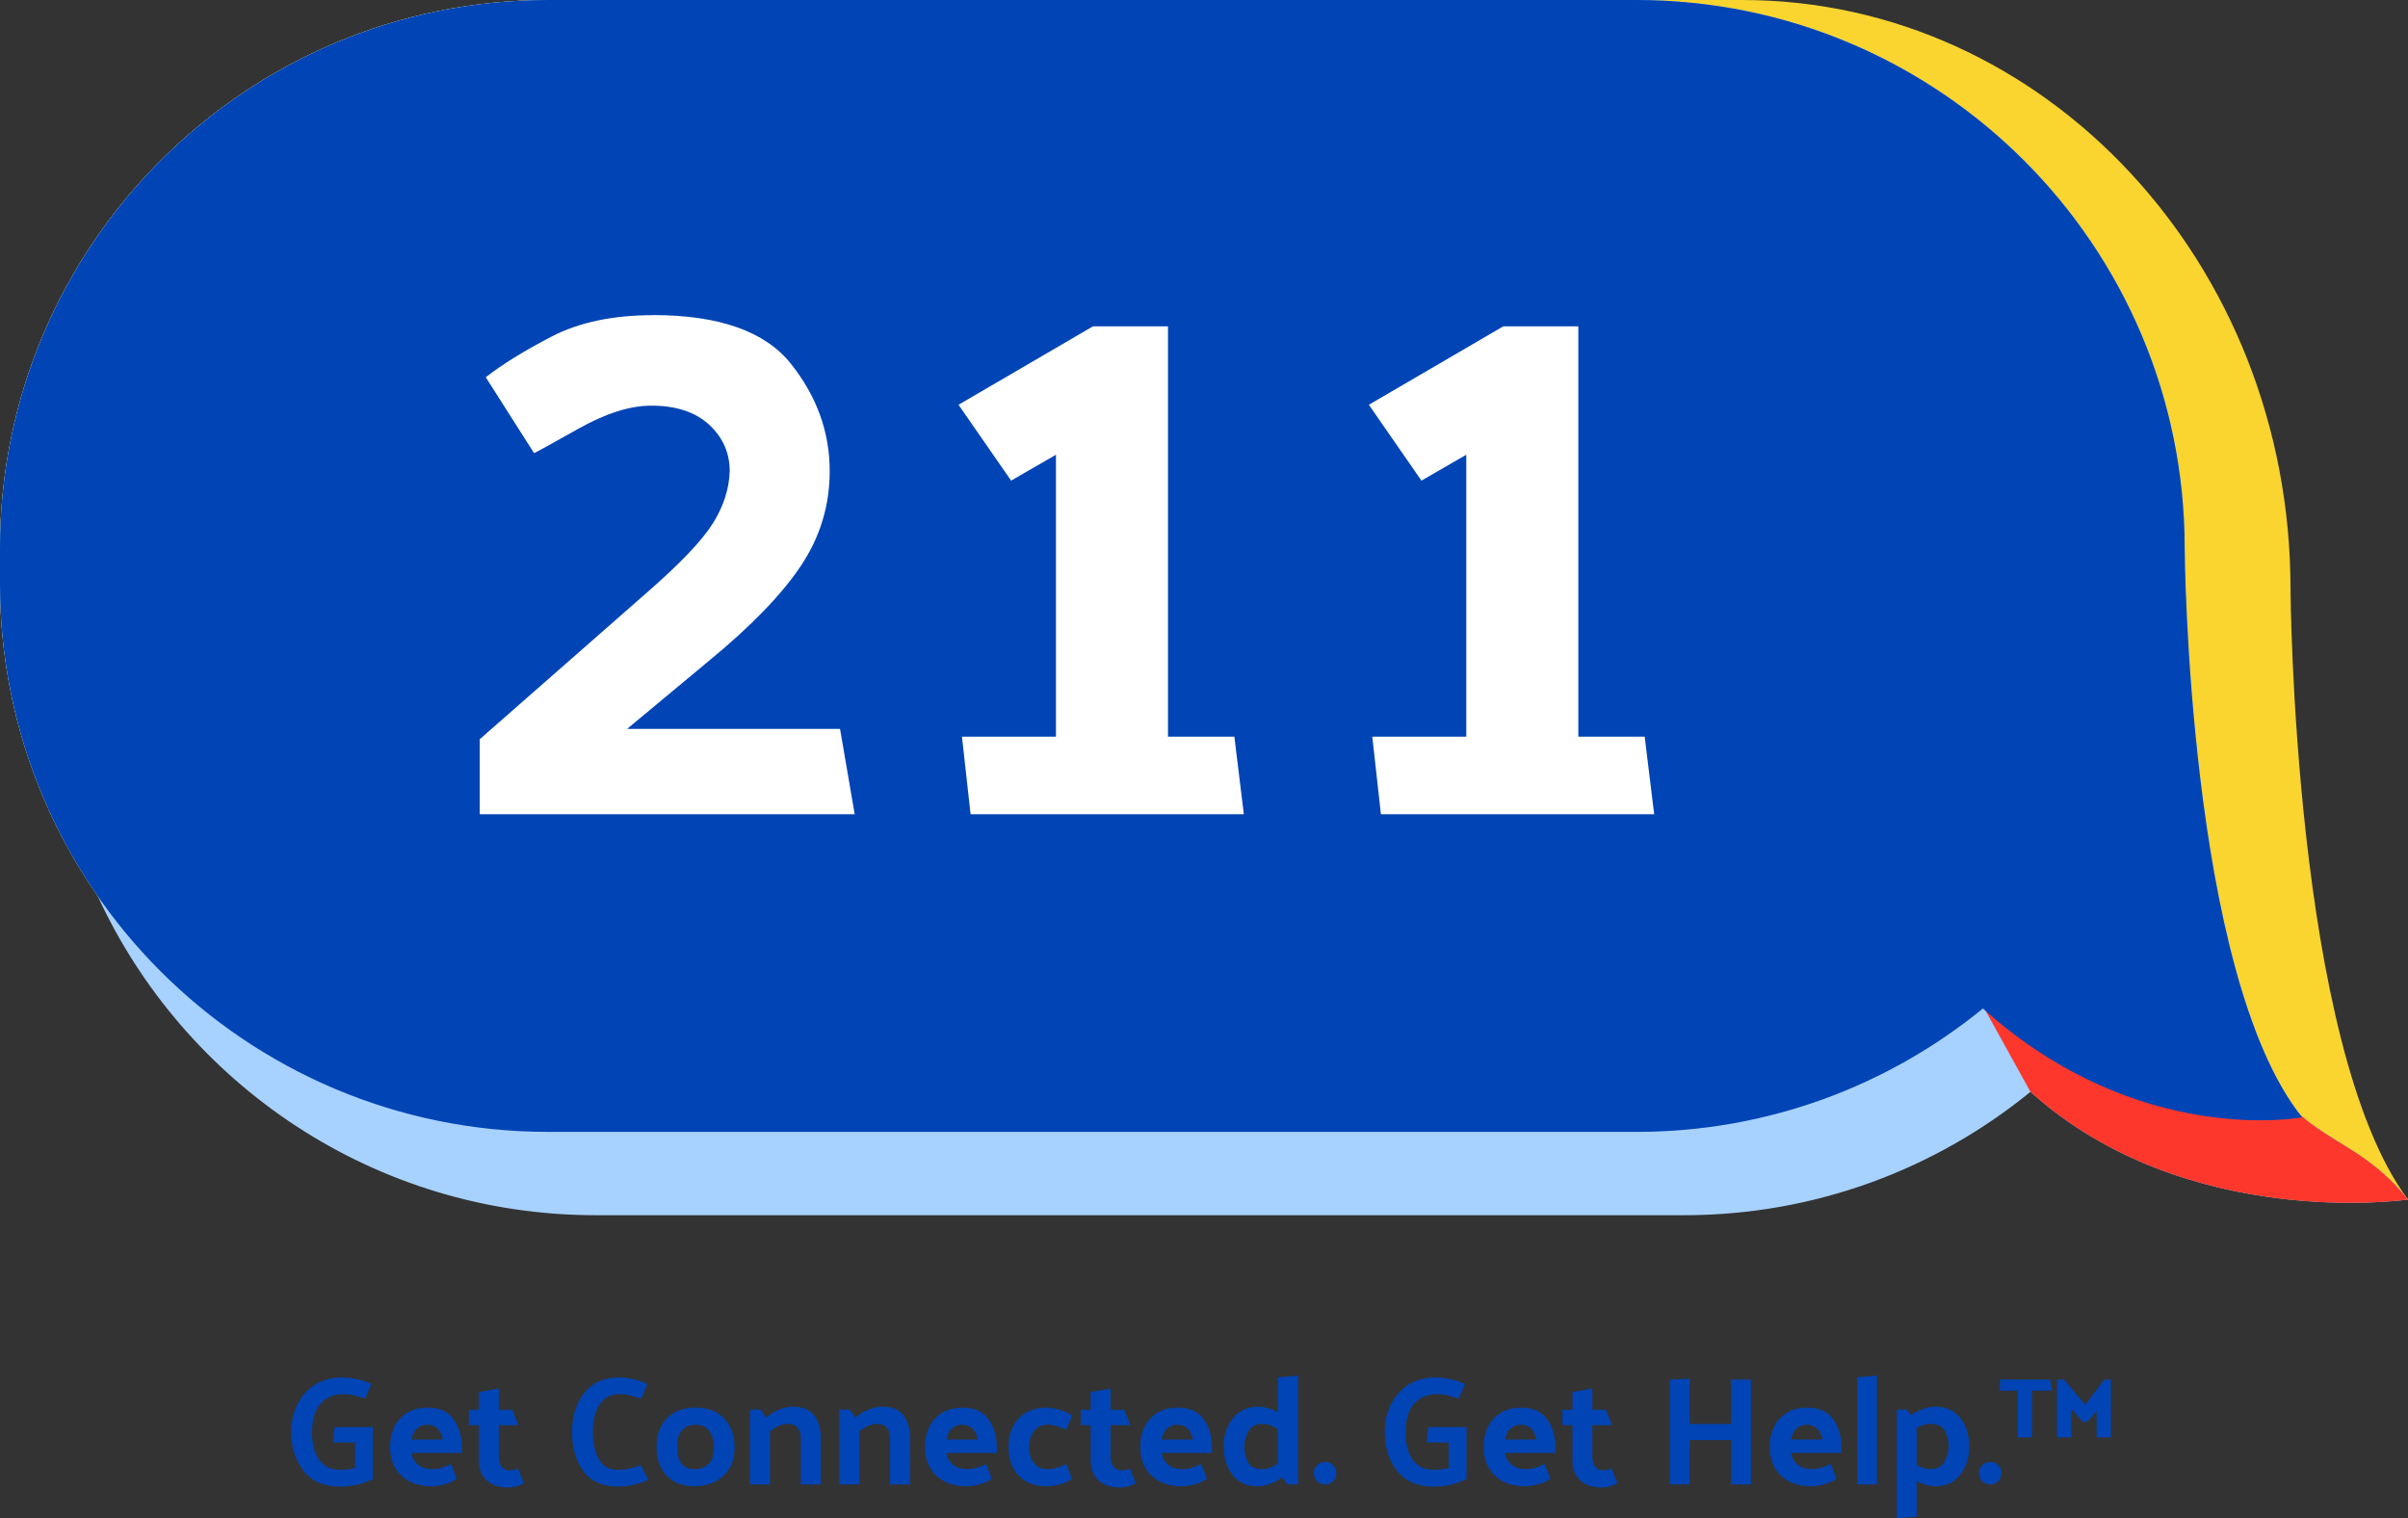 <?xml version="1.0" encoding="UTF-8"?><svg id="a" xmlns="http://www.w3.org/2000/svg" viewBox="0 0 756.85 477.19"><rect x="0" y="0" width="756.85" height="477.19" fill="#333333" stroke="none"/><g isolation="isolate"><g isolation="isolate"><path d="M105.194,448.536h12.023v16.289c-1.261.679-2.78,1.253-4.558,1.721-1.777.469-3.685.703-5.72.703-5.14,0-8.993-1.656-11.562-4.969-2.57-3.313-3.854-7.328-3.854-12.048,0-5.009,1.454-9.146,4.363-12.411,2.908-3.264,6.852-4.896,11.829-4.896.97,0,2.351.162,4.145.485s3.418.872,4.872,1.648l-1.987,4.509c-1.423-.42-2.578-.752-3.467-.994s-2.044-.363-3.466-.363c-2.908,0-5.26.993-7.054,2.981-1.794,1.987-2.69,4.985-2.69,8.992,0,3.62.734,6.489,2.206,8.605,1.47,2.117,3.644,3.176,6.521,3.176,1.066,0,1.987-.057,2.763-.17.775-.112,1.454-.234,2.036-.363v-8.048h-6.933l.533-4.848Z" fill="#0044b5"/></g><g isolation="isolate"><path d="M135.744,467.152c-4.072,0-7.28-1.115-9.624-3.346-2.344-2.229-3.515-5.219-3.515-8.969s1.058-6.754,3.175-9.017c2.117-2.263,5.001-3.394,8.654-3.394,3.685,0,6.391,1.22,8.12,3.66,1.729,2.44,2.594,5.325,2.594,8.653v1.939h-15.853c.291,1.551,1.001,2.787,2.133,3.708,1.131.922,2.618,1.382,4.46,1.382,1.066,0,2.028-.137,2.884-.412.856-.273,1.85-.67,2.981-1.188l1.843,4.558c-1.1.841-2.433,1.454-4,1.842-1.568.388-2.853.582-3.854.582ZM139.186,452.463c-.323-1.583-.905-2.755-1.745-3.515-.841-.76-1.891-1.14-3.151-1.14-1.293,0-2.375.396-3.248,1.188-.873.793-1.438,1.947-1.697,3.467h9.841Z" fill="#0044b5"/></g><g isolation="isolate"><path d="M164.63,466.086c-.518.42-1.253.767-2.206,1.042-.954.274-1.802.412-2.545.412-2.909,0-5.196-.735-6.86-2.206-1.665-1.471-2.497-3.563-2.497-6.278v-11.102h-3.151v-4.848h3.151v-5.575l6.254-1.115v6.69h4.267l1.939,4.848h-6.206v9.986c0,1.229.291,2.239.873,3.03.582.793,1.438,1.188,2.569,1.188.419,0,.84-.048,1.26-.145.42-.098.856-.259,1.309-.485l1.842,4.558Z" fill="#0044b5"/></g><g isolation="isolate"><path d="M201.512,439.567c-1.423-.42-2.586-.752-3.49-.994-.905-.242-2.069-.363-3.491-.363-2.618,0-4.638,1.066-6.06,3.199-1.423,2.133-2.133,5.059-2.133,8.774,0,3.2.598,5.964,1.794,8.291,1.195,2.326,3.2,3.49,6.011,3.49,1.39,0,2.691-.146,3.902-.437,1.213-.291,2.319-.646,3.321-1.066l2.376,4.654c-1.261.646-2.78,1.163-4.558,1.551s-3.345.582-4.703.582c-5.139,0-8.872-1.648-11.199-4.945-2.327-3.296-3.491-7.32-3.491-12.071,0-5.073,1.285-9.227,3.854-12.459,2.569-3.231,6.261-4.849,11.078-4.849.97,0,2.311.162,4.023.485s3.28.872,4.703,1.648l-1.939,4.509Z" fill="#0044b5"/></g><g isolation="isolate"><path d="M218.175,467.152c-3.717-.033-6.618-1.164-8.702-3.394-2.084-2.23-3.127-5.236-3.127-9.018,0-3.749,1.091-6.738,3.272-8.969s5.163-3.345,8.944-3.345c3.911,0,6.94,1.155,9.09,3.466,2.149,2.312,3.225,5.341,3.225,9.09s-1.164,6.707-3.491,8.872c-2.327,2.166-5.397,3.264-9.211,3.297ZM224.38,454.983c0-2.229-.493-3.982-1.478-5.26-.986-1.276-2.384-1.915-4.194-1.915-1.842,0-3.281.565-4.314,1.696-1.035,1.132-1.551,2.86-1.551,5.188s.444,4.089,1.333,5.284c.889,1.196,2.254,1.794,4.097,1.794,1.81,0,3.28-.541,4.412-1.624,1.131-1.082,1.696-2.804,1.696-5.163Z" fill="#0044b5"/></g><g isolation="isolate"><path d="M240.874,445.578c1.066-1.066,2.399-1.906,4-2.521,1.6-.613,3.03-.921,4.291-.921,3.2,0,5.47.938,6.812,2.812,1.341,1.875,2.012,4.169,2.012,6.884v14.738h-6.302v-14.447c0-1.486-.356-2.625-1.067-3.418-.711-.791-1.745-1.188-3.103-1.188-.905,0-1.851.235-2.836.703-.986.469-1.883,1.011-2.691,1.624v16.726h-6.302v-23.513h3.296l1.891,2.521Z" fill="#0044b5"/></g><g isolation="isolate"><path d="M268.943,445.578c1.066-1.066,2.399-1.906,4-2.521,1.6-.613,3.03-.921,4.291-.921,3.2,0,5.47.938,6.812,2.812,1.341,1.875,2.012,4.169,2.012,6.884v14.738h-6.302v-14.447c0-1.486-.356-2.625-1.067-3.418-.711-.791-1.745-1.188-3.103-1.188-.905,0-1.851.235-2.836.703-.986.469-1.883,1.011-2.691,1.624v16.726h-6.302v-23.513h3.296l1.891,2.521Z" fill="#0044b5"/></g><g isolation="isolate"><path d="M303.884,467.152c-4.072,0-7.28-1.115-9.624-3.346-2.344-2.229-3.515-5.219-3.515-8.969s1.058-6.754,3.175-9.017c2.117-2.263,5.001-3.394,8.654-3.394,3.685,0,6.391,1.22,8.12,3.66,1.729,2.44,2.594,5.325,2.594,8.653v1.939h-15.853c.291,1.551,1.001,2.787,2.133,3.708,1.131.922,2.618,1.382,4.46,1.382,1.066,0,2.028-.137,2.884-.412.856-.273,1.85-.67,2.981-1.188l1.843,4.558c-1.1.841-2.433,1.454-4,1.842-1.568.388-2.853.582-3.854.582ZM307.326,452.463c-.323-1.583-.905-2.755-1.745-3.515-.841-.76-1.891-1.14-3.151-1.14-1.293,0-2.375.396-3.248,1.188-.873.793-1.438,1.947-1.697,3.467h9.841Z" fill="#0044b5"/></g><g isolation="isolate"><path d="M329.135,447.809c-1.778,0-3.168.671-4.169,2.012-1.002,1.342-1.502,3.015-1.502,5.018,0,2.036.5,3.701,1.502,4.994,1.001,1.293,2.392,1.938,4.169,1.938,1.099,0,2.092-.137,2.981-.412.889-.273,1.898-.67,3.03-1.188l1.794,4.558c-1.099.841-2.432,1.454-4,1.842-1.568.388-2.853.582-3.854.582-3.814,0-6.787-1.115-8.92-3.346-2.133-2.229-3.2-5.219-3.2-8.969s1.066-6.754,3.2-9.017,5.106-3.394,8.92-3.394c1.001,0,2.27.21,3.806.63,1.535.42,2.885,1.034,4.048,1.842l-1.794,4.509c-1.131-.517-2.141-.912-3.03-1.188-.889-.274-1.883-.412-2.981-.412Z" fill="#0044b5"/></g><g isolation="isolate"><path d="M356.92,466.086c-.518.42-1.253.767-2.206,1.042-.954.274-1.802.412-2.545.412-2.909,0-5.196-.735-6.86-2.206-1.665-1.471-2.497-3.563-2.497-6.278v-11.102h-3.151v-4.848h3.151v-5.575l6.254-1.115v6.69h4.267l1.939,4.848h-6.206v9.986c0,1.229.291,2.239.873,3.03.582.793,1.438,1.188,2.569,1.188.419,0,.84-.048,1.26-.145.42-.098.856-.259,1.309-.485l1.842,4.558Z" fill="#0044b5"/></g><g isolation="isolate"><path d="M371.524,467.152c-4.072,0-7.28-1.115-9.624-3.346-2.344-2.229-3.515-5.219-3.515-8.969s1.058-6.754,3.175-9.017c2.117-2.263,5.001-3.394,8.654-3.394,3.685,0,6.391,1.22,8.12,3.66,1.729,2.44,2.594,5.325,2.594,8.653v1.939h-15.852c.291,1.551,1.001,2.787,2.133,3.708,1.131.922,2.618,1.382,4.46,1.382,1.066,0,2.028-.137,2.884-.412.856-.273,1.85-.67,2.981-1.188l1.842,4.558c-1.1.841-2.432,1.454-4,1.842-1.568.388-2.853.582-3.854.582ZM374.966,452.463c-.323-1.583-.905-2.755-1.745-3.515-.841-.76-1.891-1.14-3.151-1.14-1.293,0-2.375.396-3.248,1.188-.873.793-1.438,1.947-1.697,3.467h9.841Z" fill="#0044b5"/></g><g isolation="isolate"><path d="M407.974,432.344v34.227h-3.297l-1.745-2.278c-1.066.905-2.319,1.608-3.757,2.108-1.438.501-2.739.752-3.903.752-3.426,0-6.06-1.195-7.902-3.588-1.842-2.392-2.763-5.364-2.763-8.92s.977-6.528,2.933-8.921c1.955-2.392,4.63-3.587,8.023-3.587.873,0,1.858.153,2.957.46,1.099.308,2.134.735,3.104,1.285v-11.005l6.351-.533ZM396.969,447.518c-2.198,0-3.726.775-4.581,2.327-.857,1.552-1.285,3.151-1.285,4.8,0,1.842.388,3.49,1.163,4.944.776,1.455,2.344,2.182,4.703,2.182.743,0,1.527-.169,2.352-.509.824-.339,1.591-.734,2.303-1.188v-10.859c-.712-.485-1.479-.889-2.303-1.212s-1.608-.485-2.352-.485Z" fill="#0044b5"/></g><g isolation="isolate"><path d="M416.532,459.492c1.002,0,1.834.34,2.497,1.019.662.679.994,1.52.994,2.521s-.332,1.842-.994,2.521c-.663.679-1.495,1.019-2.497,1.019s-1.851-.34-2.545-1.019c-.695-.679-1.042-1.519-1.042-2.521s.347-1.842,1.042-2.521c.694-.679,1.543-1.019,2.545-1.019Z" fill="#0044b5"/></g><g isolation="isolate"><path d="M448.915,448.536h12.023v16.289c-1.261.679-2.78,1.253-4.558,1.721-1.777.469-3.685.703-5.721.703-5.139,0-8.993-1.656-11.562-4.969-2.569-3.313-3.854-7.328-3.854-12.048,0-5.009,1.455-9.146,4.363-12.411,2.909-3.264,6.852-4.896,11.829-4.896.97,0,2.352.162,4.146.485s3.418.872,4.872,1.648l-1.987,4.509c-1.423-.42-2.578-.752-3.467-.994s-2.044-.363-3.466-.363c-2.909,0-5.261.993-7.054,2.981-1.794,1.987-2.691,4.985-2.691,8.992,0,3.62.735,6.489,2.206,8.605,1.471,2.117,3.644,3.176,6.521,3.176,1.066,0,1.988-.057,2.764-.17.775-.112,1.454-.234,2.036-.363v-8.048h-6.933l.533-4.848Z" fill="#0044b5"/></g><g isolation="isolate"><path d="M479.464,467.152c-4.072,0-7.28-1.115-9.623-3.346-2.344-2.229-3.515-5.219-3.515-8.969s1.058-6.754,3.175-9.017,5.001-3.394,8.654-3.394c3.685,0,6.391,1.22,8.12,3.66,1.729,2.44,2.594,5.325,2.594,8.653v1.939h-15.853c.29,1.551,1.001,2.787,2.133,3.708,1.131.922,2.618,1.382,4.46,1.382,1.066,0,2.028-.137,2.885-.412.855-.273,1.85-.67,2.981-1.188l1.843,4.558c-1.1.841-2.433,1.454-4,1.842-1.568.388-2.853.582-3.854.582ZM482.906,452.463c-.323-1.583-.905-2.755-1.745-3.515-.841-.76-1.891-1.14-3.151-1.14-1.293,0-2.376.396-3.248,1.188-.873.793-1.438,1.947-1.697,3.467h9.842Z" fill="#0044b5"/></g><g isolation="isolate"><path d="M508.34,466.086c-.518.42-1.253.767-2.206,1.042-.954.274-1.802.412-2.545.412-2.909,0-5.196-.735-6.86-2.206-1.665-1.471-2.497-3.563-2.497-6.278v-11.102h-3.15v-4.848h3.15v-5.575l6.254-1.115v6.69h4.267l1.939,4.848h-6.206v9.986c0,1.229.291,2.239.873,3.03.582.793,1.438,1.188,2.569,1.188.42,0,.84-.048,1.261-.145.42-.098.855-.259,1.309-.485l1.843,4.558Z" fill="#0044b5"/></g><g isolation="isolate"><path d="M531.076,433.361v14.205h12.993v-13.963h6.254v32.967h-6.254v-13.962h-12.993v13.962h-6.254v-32.967l6.254-.242Z" fill="#0044b5"/></g><g isolation="isolate"><path d="M569.364,467.152c-4.072,0-7.28-1.115-9.623-3.346-2.344-2.229-3.515-5.219-3.515-8.969s1.058-6.754,3.175-9.017,5.001-3.394,8.654-3.394c3.685,0,6.391,1.22,8.12,3.66,1.729,2.44,2.594,5.325,2.594,8.653v1.939h-15.853c.29,1.551,1.001,2.787,2.133,3.708,1.131.922,2.618,1.382,4.46,1.382,1.066,0,2.028-.137,2.885-.412.855-.273,1.85-.67,2.981-1.188l1.843,4.558c-1.1.841-2.433,1.454-4,1.842-1.568.388-2.853.582-3.854.582ZM572.807,452.463c-.323-1.583-.905-2.755-1.745-3.515-.841-.76-1.891-1.14-3.151-1.14-1.293,0-2.376.396-3.248,1.188-.873.793-1.438,1.947-1.697,3.467h9.842Z" fill="#0044b5"/></g><g isolation="isolate"><path d="M589.949,432.344v34.227h-6.254v-33.693l6.254-.533Z" fill="#0044b5"/></g><g isolation="isolate"><path d="M596.155,443.058h3.199l1.357,1.745c1.066-.808,2.311-1.454,3.733-1.939,1.422-.484,2.682-.727,3.781-.727,3.458,0,6.108,1.195,7.95,3.587,1.843,2.393,2.764,5.365,2.764,8.921s-.945,6.528-2.836,8.92c-1.891,2.393-4.517,3.588-7.878,3.588-.841,0-1.786-.146-2.836-.437-1.051-.291-2.045-.694-2.981-1.212v11.198l-6.254.485v-34.13ZM606.578,461.771c2.165,0,3.685-.783,4.557-2.351.873-1.567,1.31-3.159,1.31-4.775,0-1.843-.388-3.491-1.164-4.945-.775-1.454-2.344-2.182-4.702-2.182-.679,0-1.382.121-2.108.363-.728.243-1.415.574-2.061.994v11.538c.646.388,1.333.712,2.061.97.727.259,1.43.388,2.108.388Z" fill="#0044b5"/></g><g isolation="isolate"><path d="M625.553,459.492c1.001,0,1.834.34,2.496,1.019s.994,1.52.994,2.521-.332,1.842-.994,2.521-1.495,1.019-2.496,1.019-1.852-.34-2.545-1.019c-.696-.679-1.043-1.519-1.043-2.521s.347-1.842,1.043-2.521c.693-.679,1.543-1.019,2.545-1.019Z" fill="#0044b5"/></g><g isolation="isolate"><path d="M628.573,433.604h15.804l.631,3.491h-6.351v14.689h-4.412v-14.689h-5.672v-3.491ZM654.801,447.033l-3.781-4.17v8.921h-4.509v-18.181h2.23l6.642,7.902,6.012-7.902h2.084v18.181h-4.509v-8.339l-2.812,3.345-1.357.243Z" fill="#0044b5"/></g></g><path d="M756.85,377.02s-.04-.05-.06-.07c-36.01-48.27-36.87-191.94-36.87-191.94C719.92,82.83,642.77,0,547.6,0H172.32C77.15,0,0,77.15,0,172.32v11.12c0,66.05,37.17,123.39,91.72,152.31,24.06,12.76,51.48,20.01,80.6,20.01h342.01c41.32,0,79.23-14.55,108.92-38.79.29.26.58.49.86.74h0c3.01,2.67,6.03,5.15,9.05,7.43,18.99,14.36,37.78,21.28,53.27,24.46,36.58,20.81,69.66,27.27,70.38,27.41h.03v-.01h0l.01.02Z" fill="#fad42f"/><path d="M723.05,350.49c-35.54-45.54-36.39-178.16-36.39-178.16C686.66,77.15,609.51,0,514.33,0H172.32C77.15,0,0,77.15,0,172.32v11.12c0,36.43,11.33,70.2,30.63,98.03,27.24,59.29,87.11,100.48,156.63,100.48h342.01c41.32,0,79.23-14.55,108.92-38.79,49,44.07,118.67,33.86,118.67,33.86-12.06-15.01-23.21-17.28-33.79-26.54l-.02.01Z" fill="#a7d2ff"/><path d="M756.85,377.02c-29.24-36.38-53.11,2.13-76.66-165.76-1.14-8.1-90.26,44.66-90.26,44.66l48.25,87.25c49,44.07,118.67,33.86,118.67,33.86v-.01Z" fill="#fd372c"/><path d="M723.58,351.18c-36.07-44.89-36.92-178.86-36.92-178.86,0-95.17-77.15-172.32-172.33-172.32H172.32C77.15,0,0,77.15,0,172.32v11.12c0,95.17,77.15,172.32,172.32,172.32h342.01c41.32,0,79.23-14.55,108.92-38.79,49,44.07,100.33,34.2,100.33,34.2v.01Z" fill="#0044b5"/><path d="M205.24,99.03c20.77,0,35.23,5.11,43.35,15.31,8.13,10.21,12.19,21.45,12.19,33.73,0,10.84-3.03,20.78-9.08,29.81-6.05,9.04-15.67,18.97-28.86,29.81l-25.74,21.41h66.93l4.61,26.82h-117.86v-23.57l53.11-46.6c10.11-8.85,16.84-15.94,20.18-21.27s5.1-10.79,5.28-16.39c0-5.78-2.17-10.65-6.5-14.63-4.33-3.97-10.39-5.96-18.15-5.96-6.69,0-14.36,2.44-23.03,7.32s-13.28,7.41-13.82,7.59l-15.17-23.84c5.06-3.97,11.92-8.22,20.59-12.74,8.67-4.51,19.33-6.77,31.97-6.77v-.03Z" fill="#fff"/><path d="M302.36,231.53h29.53v-88.6l-14.09,8.13-16.53-23.84,42.27-24.66h23.57v128.98h20.86l2.98,24.38h-85.89l-2.71-24.38.01-.01Z" fill="#fff"/><path d="M431.33,231.53h29.53v-88.6l-14.09,8.13-16.53-23.84,42.27-24.66h23.57v128.98h20.86l2.98,24.38h-85.89l-2.71-24.38.01-.01Z" fill="#fff"/></svg>